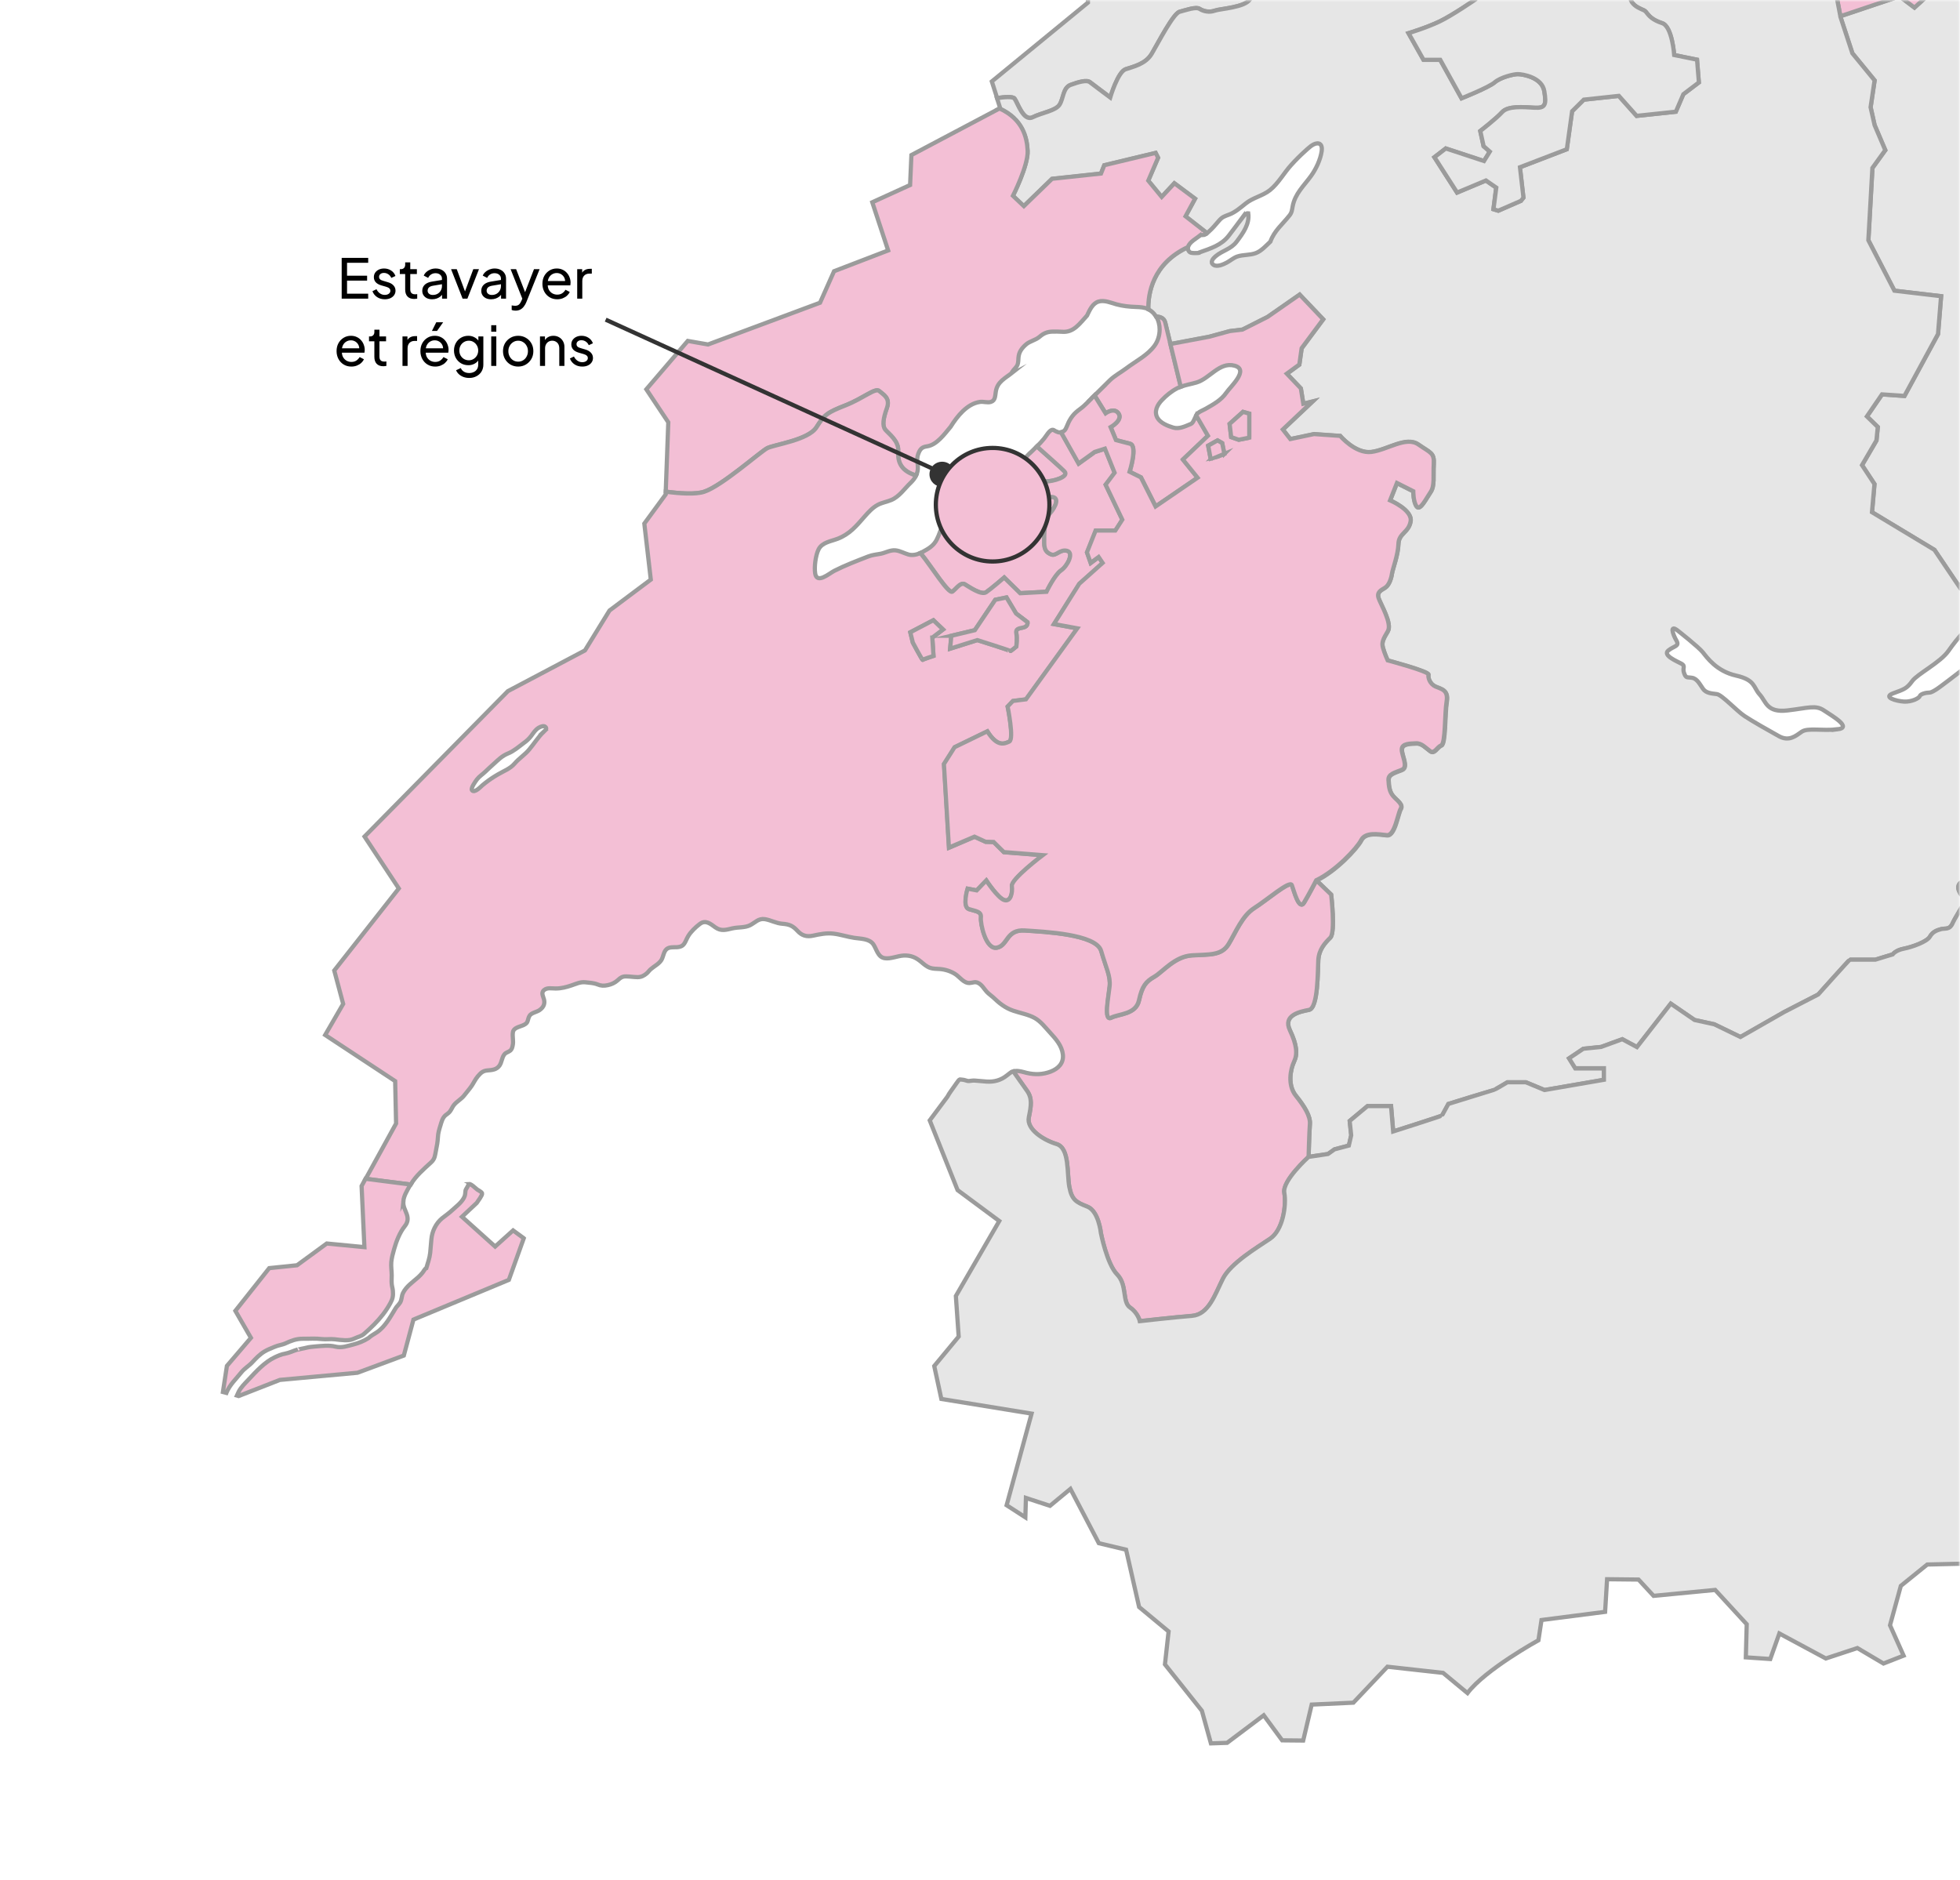 <svg width="466" height="447" viewBox="0 0 466 447" fill="none" xmlns="http://www.w3.org/2000/svg">
<g clip-path="url(#clip0_7160_1209)">
<mask id="mask0_7160_1209" style="mask-type:luminance" maskUnits="userSpaceOnUse" x="0" y="0" width="466" height="447">
<path d="M465.97 0H0V446.182H465.97V0Z" fill="white"/>
</mask>
<g mask="url(#mask0_7160_1209)">
<path d="M1117.02 720.531H-82.981V-468.153H1117.02V720.531ZM-81.79 719.342H1115.81V-466.965H-81.79V719.342Z" fill="#231F20"/>
<path d="M253.69 130.943C251.98 130.508 251.07 132.281 249.93 131.805C248.78 131.34 248.27 130.666 248.27 129.022C248.27 127.377 248.14 123.722 249.61 122.068C251.08 120.424 252.15 117.868 249.54 118.145C246.92 118.423 245.07 118.888 244.47 117.511C243.87 116.134 245.9 114.49 248.23 114.49C250.56 114.49 254.22 113.311 253.11 112.093C252.35 111.251 248.74 108.121 246.53 106.13C246.07 106.595 245.59 107.051 245.12 107.507C245.07 107.546 244.86 107.744 244.8 107.794H244.78C244.61 107.962 244.4 108.16 244.36 108.22C244.11 108.497 243.83 108.854 243.56 109.111C243.1 109.547 242.56 109.894 242.12 110.359C241.03 111.538 240.06 112.727 238.89 113.846C237.75 114.906 236.28 115.461 235.07 116.441C233.87 117.402 232.84 118.373 231.49 119.106C230.17 119.819 229 120.83 227.68 121.493C226.42 122.117 224.99 122.989 224.36 124.317C223.73 125.624 223.35 127.07 222.68 128.368C221.94 129.765 220.76 130.458 219.37 131.211C219.2 131.31 219.02 131.389 218.85 131.468C221.51 134.698 225.55 141.354 226.48 140.641C227.5 139.859 228.43 138.333 229.41 138.918C230.41 139.502 233.33 141.582 234.48 140.79C235.63 140.007 238.77 137.303 238.77 137.303L242.57 141.027L248.83 140.681C248.83 140.681 250.74 136.669 252.29 135.609C253.84 134.549 255.42 131.369 253.71 130.943H253.69Z" fill="#F3BFD5" stroke="#9B9B9B" stroke-miterlimit="10"/>
<path d="M380.911 -26.963L378.771 -21.674C378.771 -21.674 375.311 -21.832 374.241 -21.832C373.171 -21.832 372.391 -20.465 369.691 -18.959C367.001 -17.434 361.351 -17.959 358.281 -17.8C355.221 -17.642 354.271 -18.583 353.051 -19.049C351.831 -19.524 349.511 -20.416 347.551 -20.257C345.601 -20.099 342.051 -23.922 342.051 -23.922C342.051 -23.922 335.241 -17.167 332.801 -14.601C330.371 -12.035 328.151 -11.827 324.931 -10.936C321.701 -10.034 315.041 -12.035 313.771 -11.927C312.511 -11.818 311.451 -12.184 310.131 -13.075C308.811 -13.967 304.111 -13.967 301.831 -13.967C299.551 -13.967 300.621 -11.193 300.031 -8.786C299.451 -6.379 297.761 -6.379 296.651 -5.389C295.541 -4.388 298.451 -2.189 297.231 -0.208C296.021 1.783 290.101 2.041 288.831 2.516C287.561 2.982 286.141 2.675 285.241 2.09C284.341 1.516 281.971 2.397 280.491 2.774C279.001 3.14 275.361 10.213 273.881 12.719C272.401 15.235 269.491 15.809 267.641 16.444C265.791 17.067 263.991 23.15 263.991 23.15C263.991 23.15 259.971 20.158 259.181 19.534C258.391 18.9 256.431 19.485 254.581 20.158C252.731 20.842 252.891 23.407 251.941 24.873C250.991 26.339 247.771 26.755 245.551 27.855C243.321 28.954 241.951 24.348 241.221 23.407C240.791 22.872 238.751 23.051 237.071 23.308L235.811 19.366L258.661 0.624V-13.581L269.641 -16.127L269.871 -22.852L278.551 -23.249L280.561 -30.302L274.811 -35.334C274.811 -35.334 257.171 -31.46 243.641 -33.026L244.861 -40.098L256.471 -48.914L257.091 -55.383L266.411 -61.841L265.731 -74.54L274.631 -77.849L286.101 -72.232C286.101 -72.232 292.971 -76.63 293.171 -76.63C293.301 -76.591 305.811 -71.955 305.811 -71.955L302.441 -58.543L312.471 -54.937L314.531 -48.647L327.621 -54.937L337.881 -52.579L339.151 -48.914L341.671 -49.657L346.791 -46.874L348.661 -44.011L349.811 -39.544L355.781 -39.187L358.071 -36.829L370.571 -36.592C370.571 -36.592 375.511 -33.323 376.351 -32.045C377.191 -30.767 376.801 -29.024 378.331 -28.221C379.861 -27.409 380.901 -26.993 380.901 -26.993L380.911 -26.963Z" fill="#E6E6E6" stroke="#9B9B9B" stroke-miterlimit="10"/>
<path d="M552.841 50.153L552.741 42.099L560.771 39.108L559.511 33.194L554.111 33.977L542.121 27.062L538.421 16.909L532.021 -2.041L529.481 -10.827L519.921 -13.551L520.821 -8.737L517.171 -8.816C517.171 -8.687 517.171 -8.539 517.171 -8.4C517.131 -7.667 517.101 -6.914 516.911 -6.211C516.661 -5.389 516.411 -5.042 516.631 -4.19C516.781 -3.675 517.101 -2.536 516.791 -2.021C516.241 -1.1 515.631 -2.952 515.541 -3.318C515.311 -4.279 514.691 -5.151 514.421 -6.122C514.351 -6.34 514.311 -6.548 514.261 -6.776L513.681 -6.033L512.051 3.556L507.131 4.24L503.271 3.982L502.011 2.209L502.061 1.109L505.871 -1.04L504.541 -2.09L503.491 -3.348L497.941 -3.289L496.351 -1.516L491.381 -2.813L490.591 -4.339L490.281 -7.003L483.351 -5.012L482.031 -3.913L483.611 -1.139L473.521 0.168L470.871 -8.152L470.451 -10.302L461.201 -10.668L461.411 -3.913L455.171 1.793L451.631 -0.882L437.561 3.843V3.942L440.431 12.679L445.711 19.118L444.761 25.507L445.711 29.747L448.251 35.71L445.191 39.95L444.231 57.126L450.421 69.122L461.521 70.43L460.791 79.434L452.811 94.144L447.471 93.777L443.881 99.017L446.471 101.533L446.151 104.733L442.721 110.597L445.681 115.094L445.091 121.791L459.941 130.745L465.871 139.542L466.761 138.076L468.501 138.918L471.201 138.709L472.941 136.362L481.241 135.619L483.571 129.864V127.655L479.601 121.751L483.941 111.746V107.299L488.321 99.859L493.991 102.058L503.121 90.538L502.541 85.248L508.931 81.791L516.701 81.95V80.256L515.221 78.76L516.701 75.462L533.511 71.905L535.481 72.232C535.521 72.024 535.601 71.836 535.711 71.688C536.291 70.895 537.271 71.093 538.131 71.133C538.971 71.172 539.841 71.41 540.541 70.826C541.271 70.192 541.701 69.122 541.711 68.171C541.731 67.22 541.071 66.537 540.931 65.625C540.561 63.416 540.281 61.247 538.591 59.652C538.091 59.187 537.691 58.671 537.181 58.196C536.811 57.869 535.741 57.463 535.961 56.859C536.751 56.859 537.521 56.859 538.301 56.918C539.261 56.997 539.901 56.789 540.561 57.621C541.081 58.255 541.551 58.929 542.071 59.573C542.551 60.187 543.061 61.059 543.811 61.376C544.441 61.653 545.431 61.831 546.121 61.96C546.961 62.138 547.611 61.663 548.291 61.237C548.891 60.851 549.311 60.405 549.731 59.84C549.961 59.533 550.301 59.256 550.511 58.919C550.731 58.572 550.711 58.176 550.851 57.8C551.131 57.047 551.701 56.344 552.101 55.64C552.111 55.62 552.111 55.601 552.141 55.581L550.371 54.154V52.639L552.851 50.172L552.841 50.153ZM509.231 34.789C509.061 35.373 508.231 35.244 508.021 35.779C507.851 36.205 508.201 36.691 508.161 37.136C508.081 37.879 507.331 38.137 506.721 37.909C505.901 37.602 505.361 36.869 504.811 36.235C504.141 35.472 503.461 35.215 502.631 34.739C502.131 34.442 501.561 34.303 501.051 34.016C499.811 33.303 499.061 32.035 498.111 31.025C497.071 29.915 496.091 28.934 495.391 27.567C494.601 25.992 494.681 24.764 495.021 23.09C495.151 22.535 495.241 21.575 495.871 21.347C496.511 21.109 497.251 21.773 497.661 22.159C498.211 22.674 498.661 23.288 499.201 23.823C499.771 24.378 500.431 24.814 501.091 25.279C502.431 26.21 503.581 27.261 504.731 28.419C505.761 29.459 506.891 30.43 507.831 31.53C508.291 32.045 508.711 32.629 508.901 33.303C509.001 33.66 509.331 34.442 509.231 34.799V34.789ZM525.091 18.742C524.681 18.464 524.361 17.959 524.091 17.573C523.571 16.81 523.161 15.988 522.701 15.185C522.701 14.314 522.301 13.561 521.801 12.907C521.351 12.303 520.551 11.57 520.411 10.797C520.271 10.005 520.441 9.44 520.491 8.658C520.521 8.162 520.541 6.934 521.071 6.637C521.881 6.211 522.591 8.568 522.781 9.034C523.241 10.133 523.711 11.421 524.481 12.352C525.211 13.244 525.451 14.284 525.891 15.344C526.051 15.74 526.201 16.077 526.271 16.493C526.321 16.879 526.291 17.523 526.451 17.83C526.141 18.316 525.721 19.177 525.081 18.761L525.091 18.742Z" fill="#E6E6E6" stroke="#9B9B9B" stroke-miterlimit="10"/>
<path d="M559.399 -25.17C558.289 -21.892 557.329 -16.354 555.749 -15.889C554.159 -15.413 548.959 -15.374 549.799 -12.699C550.439 -10.649 552.749 -4.705 554.219 -1.327C554.219 -1.327 550.199 2.724 551.149 4.19C552.099 5.656 553.999 9.064 553.159 10.837C552.319 12.62 551.949 13.71 552.609 15.284C553.269 16.86 553.899 21.04 554.219 22.357C554.529 23.665 555.689 26.755 555.119 29.321C554.539 31.886 553.739 31.47 554.109 33.986L542.119 27.072L538.419 16.919L532.019 -2.031L529.479 -10.817L519.919 -13.541L520.819 -8.727L517.169 -8.806C517.179 -9.985 516.949 -10.877 516.289 -11.927C515.499 -13.175 514.959 -14.66 514.579 -16.067C514.179 -17.583 514.799 -19.376 513.879 -20.703C513.459 -21.327 510.479 -23.397 510.479 -21.584C510.499 -20.852 510.929 -20.089 511.099 -19.375C511.259 -18.652 511.239 -17.979 511.129 -17.256C510.929 -15.889 510.639 -14.155 511.509 -12.947C511.899 -12.422 512.429 -12.006 512.829 -11.461C513.379 -10.678 513.709 -9.767 513.909 -8.836C514.059 -8.152 514.139 -7.449 514.269 -6.756L513.689 -6.013L512.059 3.576L507.139 4.259L503.279 4.002L502.019 2.229L502.069 1.129L505.879 -1.02L504.549 -2.07L503.499 -3.328L497.949 -3.269L496.359 -1.496L491.389 -2.793L490.599 -4.319L490.289 -6.984L483.359 -4.992L482.039 -3.893L483.619 -1.119L473.529 0.188L470.879 -8.133L470.459 -10.282L461.209 -10.649L461.419 -3.893L455.179 1.813L451.639 -0.862L437.569 3.863L435.619 -6.459C435.619 -6.459 438.909 -11.956 440.339 -14.314C441.769 -16.671 443.029 -19.395 445.199 -20.178C447.359 -20.96 450.799 -25.2 450.909 -27.875C450.909 -27.875 467.509 -24.11 469.029 -27.716C470.559 -31.322 471.359 -33.531 472.519 -34.838C473.689 -36.146 476.219 -40.91 475.059 -42.426C473.899 -43.942 471.209 -47.973 468.769 -48.924C466.339 -49.865 464.649 -51.49 464.649 -52.738C464.649 -53.986 464.009 -55.462 464.909 -56.036C465.809 -56.611 466.439 -56.75 465.599 -58.493C464.759 -60.237 462.749 -65.675 462.749 -65.675L459.579 -65.516L457.659 -67.715L457.069 -72.272L451.439 -72.084L443.909 -80.662V-83.941L437.529 -86.299L436.099 -84.297V-82.217L429.239 -75.581L425.679 -79.156L426.469 -82.693L420.089 -86.299L414.539 -84.575L412.539 -87.834L417.159 -90.588L426.239 -91.974L429.969 -94.421L432.319 -99.81L446.529 -101.682L451.079 -97.67L454.219 -91.647L478.059 -92.361L482.189 -95.392L487.999 -96.729L491.379 -102.732L495.879 -102.564L508.109 -112.677L513.229 -111.746L514.939 -108.081L519.479 -111.162L528.969 -109.517L531.119 -104.664L535.979 -99.325L545.829 -98.869L551.139 -101.504L554.159 -98.74L555.359 -98.829L554.949 -93.45L545.509 -80.999L542.649 -80.662L543.179 -69.924L548.489 -57.047L543.569 -47.468C543.569 -47.468 543.329 -46.448 545.039 -46.487C546.749 -46.527 549.279 -45.893 549.249 -44.169C549.199 -42.446 551.259 -33.967 551.669 -33.026C552.069 -32.075 553.689 -24.824 554.679 -25.17C555.669 -25.517 560.549 -28.449 559.439 -25.151L559.399 -25.17Z" fill="#F3BFD5" stroke="#9B9B9B" stroke-miterlimit="10"/>
<path d="M561.879 151.775C560.999 149.418 562.299 146.357 563.359 145.604C564.419 144.841 562.099 141.265 562.099 141.265L561.459 141.513L558.169 140.413L546.279 136.283L528.099 145.079C528.099 145.079 524.399 142.295 524.249 142.147C524.089 141.988 519.859 144.197 519.859 144.197L512.039 140.948L502.259 143.405L493.589 139.74L490.309 135.084L481.219 135.609L472.919 136.352L471.179 138.7L468.479 138.908L466.739 138.066L465.849 139.532L459.919 130.735L445.069 121.781L445.659 115.084L442.699 110.587L446.129 104.723L446.449 101.523L443.859 99.007L447.449 93.767L452.789 94.134L460.769 79.424L461.499 70.42L450.399 69.112L444.209 57.116L445.169 39.94L448.229 35.7L445.689 29.737L444.739 25.497L445.689 19.108L440.409 12.669L437.549 3.933V3.833L435.579 -6.488C435.579 -6.488 432.689 -6.488 431.019 -6.607C429.359 -6.726 428.209 -3.348 428.209 -3.348L424.129 -3.576L423.419 -6.013L424.129 -8.014L421.589 -8.44L418.779 -4.745L413.909 -6.161L404.469 -14.958L394.359 -11.065L385.949 -10.124L386.269 -8.628L386.939 -5.844C386.939 -5.844 387.339 -1.684 387.609 -0.347C387.889 0.991 389.199 1.733 390.179 2.169C391.179 2.595 391.099 2.566 391.569 3.16C392.039 3.744 392.799 4.735 395.179 5.517C397.559 6.3 398.029 13.095 398.029 13.095L403.459 14.195L403.899 19.613L400.209 22.407L398.419 26.567L389.109 27.558L384.869 22.803L376.539 23.704L373.759 26.458L372.499 35.492L361.359 39.771L362.189 47.002L361.599 47.755L356.209 50.103L355.059 49.756L355.729 44.615L353.269 42.921L346.419 45.794L341.029 37.384L343.729 35.304L352.809 38.295L354.189 36.057L352.719 34.759L351.929 31.153C351.929 31.153 355.739 28.201 357.119 26.676C358.509 25.141 362.119 25.458 364.739 25.616C367.349 25.775 367.709 25.022 367.149 21.683C366.599 18.345 361.929 17.632 360.849 17.632C359.769 17.632 356.689 18.415 355.339 19.593C353.989 20.772 347.479 23.377 347.479 23.377L342.409 14.235H338.439L334.869 7.895C334.869 7.895 339.179 6.587 342.239 5.121C345.309 3.655 350.759 -0.109 350.759 -0.109L351.809 -3.834L361.299 -6.894L365.499 -12.996L375.509 -16.037L377.039 -17.424L378.739 -21.644C378.739 -21.644 375.279 -21.802 374.209 -21.802C373.139 -21.802 372.359 -20.436 369.659 -18.93C366.969 -17.404 361.319 -17.929 358.249 -17.771C355.189 -17.612 354.239 -18.553 353.019 -19.019C351.799 -19.494 349.479 -20.386 347.519 -20.227C345.569 -20.069 342.019 -23.893 342.019 -23.893C342.019 -23.893 335.209 -17.137 332.769 -14.571C330.339 -12.006 328.119 -11.798 324.899 -10.906C321.669 -10.005 315.009 -12.006 313.739 -11.897C312.479 -11.788 311.419 -12.154 310.099 -13.046C308.779 -13.937 304.079 -13.937 301.799 -13.937C299.519 -13.937 300.589 -11.164 299.999 -8.757C299.419 -6.35 297.729 -6.35 296.619 -5.359C295.509 -4.359 298.419 -2.159 297.199 -0.178C295.989 1.813 290.069 2.07 288.799 2.546C287.529 3.011 286.109 2.704 285.209 2.12C284.309 1.545 281.939 2.427 280.459 2.803C278.969 3.17 275.329 10.242 273.849 12.749C272.369 15.265 269.459 15.839 267.609 16.473C265.759 17.097 263.959 23.179 263.959 23.179C263.959 23.179 259.939 20.188 259.149 19.564C258.359 18.93 256.399 19.514 254.549 20.188C252.699 20.871 252.859 23.437 251.909 24.903C250.959 26.369 247.739 26.785 245.519 27.884C243.289 28.984 241.919 24.378 241.189 23.437C240.759 22.902 238.719 23.08 237.039 23.338L237.799 25.725L237.609 25.824C243.179 28.37 244.159 32.758 244.299 35.908C244.459 39.365 240.809 46.587 240.809 46.587L243.399 49.043L250.109 42.545L261.739 41.297L262.529 39.316L274.739 36.384L275.319 37.533L272.979 42.981L276.169 46.854L279.189 43.605L284.109 47.27L281.839 51.46L286.969 55.462C287.119 55.333 287.249 55.214 287.369 55.105C288.269 54.323 289.029 53.392 289.809 52.49C290.599 51.559 291.149 51.43 292.239 51.014C293.699 50.46 294.949 49.36 296.149 48.399C297.889 46.983 300.179 46.596 301.929 45.21C303.939 43.605 305.259 41.118 306.999 39.217C308.029 38.078 309.119 36.978 310.259 35.958C310.979 35.314 312.079 34.175 313.129 34.095C314.269 34.006 314.359 35.116 314.229 35.987C313.939 37.968 312.869 40.217 311.719 41.812C310.009 44.179 307.899 46.042 307.339 49.053C307.179 49.895 307.149 50.539 306.579 51.232C304.929 53.332 302.969 54.838 302.039 57.453C301.029 58.394 299.899 59.682 298.579 60.177C297.169 60.702 295.619 60.524 294.229 60.969C293.289 61.277 292.539 61.97 291.689 62.426C290.909 62.842 289.399 63.545 288.529 62.98C287.619 62.386 288.369 61.485 288.979 60.96C290.659 59.523 292.659 59.286 294.039 57.433C295.519 55.462 297.139 53.283 296.779 50.707C296.219 50.628 295.779 51.262 295.469 51.668C295.469 51.648 295.469 51.629 295.469 51.609C294.359 53.094 293.269 54.6 292.129 56.056C290.329 58.344 287.839 59.058 285.159 60.019C285.379 60.177 284.269 60.187 283.939 60.167C283.429 60.138 282.929 60.167 282.629 59.682C282.429 59.375 282.379 59.078 282.449 58.77C273.919 62.733 272.939 70.023 273.009 73.54C273.269 73.669 273.509 73.817 273.739 73.996C274.209 74.362 274.589 74.818 274.889 75.313C275.799 75.333 276.769 75.63 277.039 76.739C277.209 77.463 277.699 79.473 278.269 81.831L287.529 80.088L292.399 78.75L295.409 78.394L301.399 75.372L309.009 70.073L314.599 75.947L309.479 82.831L308.929 86.715L305.959 88.884L309.289 92.371L309.879 96.026L312.069 95.481L305.009 102.148L306.789 104.426L312.419 103.237L318.649 103.673C318.649 103.673 322.249 107.952 326.059 107.487C329.859 107.011 334.309 103.673 337.239 105.714C340.169 107.764 341.039 107.645 340.889 110.429C340.729 113.212 341.169 115.54 340.139 117.026C339.109 118.512 337.679 121.503 336.849 120.483C336.019 119.463 336.019 116.828 336.019 116.828L332.139 114.876L330.509 118.997C330.509 118.997 335.859 121.275 335.389 123.99C334.909 126.694 332.579 126.773 332.489 129.368C332.419 131.964 331.109 135.332 330.949 136.431C330.789 137.531 330.269 139.175 329.319 139.769C328.369 140.364 327.299 140.8 327.779 142.246C328.249 143.702 331.069 148.298 329.959 150.141C328.849 151.983 328.459 152.776 328.819 154.063C329.169 155.361 329.929 157.045 329.929 157.045C329.929 157.045 339.799 159.68 339.639 160.423C339.479 161.176 339.949 162.661 341.349 163.295C342.729 163.929 344.479 164.078 343.999 166.901C343.529 169.724 343.769 176.837 342.739 177.272C341.709 177.698 341.109 179.392 340.079 178.649C339.049 177.906 338.059 176.718 336.709 176.807C335.359 176.886 333.369 176.807 333.339 178.253C333.299 179.709 334.969 182.423 333.379 183.087C331.799 183.751 330.099 184.068 330.179 185.524C330.249 186.98 330.369 188.278 331.289 189.337C332.199 190.397 333.739 191.299 333.069 192.398C332.399 193.508 331.689 198.837 329.779 198.639C327.879 198.451 324.709 197.817 323.679 199.828C322.649 201.829 317.569 207.207 313.009 209.367L316.499 212.715C316.499 212.715 317.559 221.67 316.289 222.928C315.029 224.176 313.599 225.701 313.439 228.217C313.279 230.733 313.439 239.678 311.219 240.094C309.009 240.52 304.989 241.352 306.679 244.918C308.369 248.465 308.529 250.624 307.679 252.397C306.829 254.17 306.039 257.944 308.109 260.51C310.169 263.076 311.599 265.384 311.439 267.266C311.279 269.148 311.129 275.071 311.129 275.071L315.759 274.378L317.299 273.278L320.709 272.377L321.269 269.94L320.909 266.523L325.149 262.986H330.739L331.249 269.029C331.249 269.029 342.829 265.344 342.869 265.225C342.909 265.116 344.369 262.481 344.369 262.481C344.369 262.481 355.149 259.133 355.259 259.133C355.389 259.133 358.399 257.33 358.399 257.33H362.799L367.239 259.173L381.359 256.736V253.992H374.539L373.069 251.634L376.469 249.356L380.679 248.93L385.719 247.088L389.209 248.96L397.249 238.638L402.909 242.521L407.589 243.542L413.819 246.563L424.209 240.629L432.299 236.459C432.299 236.459 439.709 228.178 439.829 228.178H445.889L450.009 226.92C450.009 226.92 450.679 225.939 452.709 225.553C454.729 225.156 458.179 223.898 458.849 222.72C459.519 221.541 460.509 221.194 461.509 220.917C462.499 220.64 463.529 221.194 464.289 219.461C465.049 217.727 467.659 214.231 466.979 213.567C466.309 212.903 464.719 210.932 466.229 209.803C467.739 208.664 475.869 202.185 475.869 202.185C475.869 202.185 480.819 205.642 485.099 205.791C489.379 205.949 492.039 206.098 492.039 206.098L498.939 211.992C498.939 211.992 512.209 211.358 513.209 212.814C514.209 214.27 516.059 216.747 518.839 215.687C521.619 214.627 536.039 208.109 536.039 208.109C536.039 208.109 545.869 201.7 546.819 197.143C547.769 192.596 550.669 180.541 550.669 180.541L554.649 174.162L552.949 169.378L555.899 164.95L561.159 165.267L564.409 162.018C564.409 162.018 562.769 154.143 561.899 151.785L561.879 151.775ZM436.879 173.399C433.289 173.825 429.799 172.983 428.369 173.974C426.949 174.964 425.359 176.381 422.929 175.024C420.499 173.667 416.689 171.517 414.789 170.259C412.889 169.011 409.399 165.178 408.179 165.029C406.959 164.87 405.639 164.821 404.899 163.771C404.159 162.731 403.529 161.364 402.309 161.156C401.089 160.948 400.879 161.324 400.409 160.056C399.929 158.798 400.829 158.382 399.769 157.798C398.719 157.223 395.219 155.817 396.649 154.658C398.079 153.509 399.399 153.717 398.549 152.251C397.709 150.794 396.869 148.298 398.979 150.002C398.979 150.002 403.839 153.816 404.849 155.084C405.849 156.332 408.119 159.591 412.769 160.631C417.409 161.681 416.829 163.454 418.379 165.128C419.909 166.802 420.019 169.496 424.979 168.912C429.949 168.328 431.649 167.565 433.649 168.912C435.659 170.259 440.469 172.993 436.869 173.409L436.879 173.399ZM482.659 148.902C481.449 151.418 477.799 149.318 474.569 152.568C471.339 155.817 461.879 162.83 461.879 162.83C461.879 162.83 459.559 164.662 458.769 164.662C457.979 164.662 456.599 164.979 456.439 165.504C456.279 166.019 454.479 166.911 452.689 166.812C450.889 166.703 447.499 165.772 450.149 164.831C452.789 163.87 453.379 163.672 454.639 161.938C455.899 160.215 461.299 157.54 463.249 154.767C465.209 151.993 468.699 147.545 471.549 147.179C474.409 146.812 483.869 146.396 482.649 148.912L482.659 148.902Z" fill="#E6E6E6" stroke="#9B9B9B" stroke-miterlimit="10"/>
<path d="M286.99 55.413C286.77 55.611 286.52 55.789 286.27 55.858C286.21 55.878 285.51 55.908 285.51 55.858C284.69 56.522 282.72 57.562 282.46 58.731C273.93 62.693 272.95 69.984 273.02 73.5C272.09 73.064 271.05 73.015 270.01 72.975C268.44 72.926 266.94 72.767 265.42 72.351C264.11 71.985 262.54 71.281 261.16 71.707C259.72 72.163 259.04 73.788 258.45 75.026C256.68 76.938 255.28 79.147 252.43 78.879C251.72 78.82 251.01 78.84 250.3 78.84C249.03 78.859 248.11 79.246 247.18 80.058C246.16 80.939 244.84 81.068 243.87 81.96C242.9 82.832 242.26 83.703 242.15 85.001C242.1 85.555 242.13 86.239 241.9 86.774C241.62 87.408 240.98 87.864 240.62 88.468C240.62 88.567 240.66 88.587 240.75 88.547C238.95 89.974 237.14 90.736 236.76 93.094C236.59 94.064 236.68 95.233 235.58 95.56C234.76 95.808 233.82 95.431 232.98 95.56C229.91 96.006 227.6 98.948 226.01 101.474C224.58 103.168 222.73 105.813 220.35 106.13C219.18 106.288 218.72 106.803 218.29 108.002C217.85 109.25 218.29 110.25 218.22 111.489C218.2 112.033 218.03 112.558 217.79 113.044C213.59 111.786 213.43 109.141 213.54 107.15C213.67 104.802 211.24 103.089 210.47 102.157C209.7 101.207 209.97 99.463 210.84 97.016C211.72 94.58 209.97 93.817 209.04 92.965C208.11 92.093 205.31 94.669 201.01 96.363C196.7 98.066 196.04 98.512 194.11 101.573C192.18 104.634 184.07 105.684 182.4 106.546C180.73 107.417 171.62 115.53 167.39 116.907C165.36 117.581 161.61 117.323 158.28 116.887L158.89 100.404L153.67 92.559L163.52 81.058L168.34 81.9L194.97 71.975L198.3 64.486L211.16 59.543L207.39 48.092L216.38 43.991L216.69 36.869L237.64 25.785C243.21 28.33 244.19 32.718 244.33 35.868C244.49 39.326 240.84 46.547 240.84 46.547L243.43 49.004L250.14 42.505L261.77 41.257L262.56 39.276L274.77 36.344L275.35 37.493L273.01 42.941L276.2 46.814L279.22 43.565L284.14 47.23L281.87 51.42L287 55.422L286.99 55.413Z" fill="#F3BFD5" stroke="#9B9B9B" stroke-miterlimit="10"/>
<path d="M316.471 212.665L312.981 209.317C312.981 209.317 311.301 212.566 310.081 214.607C308.861 216.648 307.651 211.675 307.181 210.466C306.701 209.268 301.161 214.082 298.241 215.915C295.341 217.747 293.811 221.729 292.121 224.503C290.421 227.286 287.521 226.91 283.401 227.167C279.281 227.435 276.481 231.09 274.471 232.249C272.461 233.398 271.571 234.448 270.831 237.846C270.091 241.253 266.071 241.035 264.221 241.986C262.371 242.917 263.591 237.004 263.851 234.547C264.121 232.091 263.001 230.149 261.841 226.117C260.681 222.096 248.211 221.561 243.711 221.254C239.221 220.947 239.691 224.82 237.051 225.335C234.411 225.86 233.091 219.629 233.251 218.163C233.411 216.697 232.041 216.697 230.401 216.172C228.751 215.657 230.081 211.308 230.081 211.308L232.251 211.724L234.521 209.367C234.521 209.367 237.271 213.557 238.811 214.032C240.341 214.498 240.821 212.299 240.611 210.674C240.391 209.06 247.951 203.354 247.951 203.354L238.701 202.621L236.271 200.214L234.371 200.164L231.731 198.956L225.651 201.551L224.461 181.68L227.001 177.679L234.771 173.904C237.151 177.679 238.821 176.896 240.001 176.341C241.191 175.796 239.601 168.011 239.601 168.011L240.871 166.683L243.961 166.297L256.171 149.418L250.621 148.397L256.641 138.818L262.191 133.866L261.241 132.459L259.341 133.866L258.461 131.36L260.531 126.169H265.211L266.871 123.584L262.901 115.263L265.041 112.43L262.741 106.704L260.291 107.487L256.481 110.231L252.301 102.791C252.301 102.791 252.251 102.811 252.221 102.811C251.731 102.9 251.401 102.683 251.061 102.554C250.721 102.435 250.511 102.068 250.031 102.237C249.401 102.455 248.701 103.713 248.241 104.277C247.711 104.921 247.131 105.555 246.531 106.15C248.741 108.141 252.341 111.281 253.111 112.113C254.221 113.331 250.561 114.51 248.231 114.51C245.901 114.51 243.871 116.154 244.471 117.531C245.071 118.898 246.921 118.433 249.541 118.165C252.161 117.888 251.081 120.443 249.611 122.088C248.141 123.742 248.271 127.387 248.271 129.042C248.271 130.696 248.781 131.36 249.931 131.825C251.081 132.301 251.991 130.527 253.691 130.963C255.401 131.399 253.821 134.569 252.271 135.629C250.721 136.689 248.811 140.701 248.811 140.701L242.551 141.047L238.751 137.323C238.751 137.323 235.611 140.037 234.461 140.81C233.311 141.592 230.381 139.522 229.391 138.937C228.401 138.343 227.481 139.868 226.461 140.661C225.521 141.374 221.491 134.718 218.831 131.488C217.931 131.885 216.881 132.112 215.941 131.825C214.931 131.528 214.011 130.983 212.951 130.854C211.711 130.706 210.551 131.429 209.391 131.657C208.351 131.865 207.481 131.904 206.461 132.291C203.731 133.351 200.981 134.391 198.381 135.708C197.161 136.322 194.221 138.957 193.811 136.342C193.561 134.777 193.911 132.033 194.621 130.617C195.471 128.943 197.531 128.715 199.141 128.101C201.991 127.001 203.571 125.099 205.551 122.831C206.481 121.771 207.461 120.691 208.721 120.017C209.741 119.483 210.861 119.324 211.911 118.878C213.801 118.096 215.061 116.174 216.501 114.797C217.021 114.302 217.501 113.717 217.811 113.064C213.611 111.806 213.451 109.161 213.561 107.17C213.691 104.822 211.261 103.108 210.491 102.177C209.721 101.226 209.991 99.483 210.861 97.036C211.741 94.6 209.991 93.837 209.061 92.985C208.131 92.113 205.331 94.689 201.031 96.382C196.721 98.086 196.061 98.532 194.131 101.593C192.201 104.654 184.091 105.704 182.421 106.566C180.751 107.437 171.641 115.55 167.411 116.927C165.381 117.6 161.631 117.343 158.301 116.907L158.281 117.541L153.191 124.485L154.731 137.808L144.911 145.158L139.071 154.648L120.751 164.326L86.671 198.897L94.82 211.239L79.471 230.753L81.591 238.688L77.311 246.077L93.951 257.043L94.171 267.127L86.941 280.272L97.641 281.639C98.9 279.539 100.721 277.994 102.511 276.349C103.441 275.497 103.421 274.655 103.661 273.506C103.891 272.407 104.061 271.466 104.121 270.336C104.161 269.376 104.431 268.514 104.711 267.612C104.961 266.77 105.211 265.77 105.911 265.176C106.261 264.888 106.641 264.68 106.941 264.304C107.321 263.828 107.521 263.254 107.891 262.769C108.621 261.827 109.721 261.332 110.421 260.381C110.981 259.648 111.611 258.955 112.131 258.192C112.631 257.449 113.011 256.597 113.611 255.894C114.281 255.111 114.811 254.586 115.861 254.507C117.001 254.408 118.021 254.359 118.741 253.378C119.321 252.546 119.291 251.526 119.891 250.723C120.241 250.228 120.801 250.188 121.261 249.832C121.721 249.485 121.801 249.019 121.901 248.524C122.131 247.474 121.771 246.454 121.951 245.404C122.111 244.364 123.451 244.166 124.291 243.799C124.751 243.601 125.181 243.393 125.391 242.917C125.581 242.442 125.621 241.937 125.911 241.491C126.371 240.778 127.581 240.659 128.301 240.144C129.091 239.589 129.541 238.866 129.391 237.885C129.241 236.974 128.511 236.092 129.361 235.389C130.121 234.755 131.211 235.033 132.151 235.023C133.431 235.023 134.661 234.706 135.871 234.29C137.001 233.923 137.931 233.418 139.191 233.547C140.091 233.646 141.211 233.705 142.061 234.052C142.921 234.409 143.591 234.428 144.541 234.22C145.381 234.042 146.191 233.666 146.831 233.091C147.521 232.467 147.941 232.12 148.911 232.15C149.821 232.17 150.671 232.308 151.571 232.328C152.451 232.328 153.111 231.992 153.771 231.427C154.101 231.14 154.351 230.753 154.691 230.456C155.501 229.753 156.671 229.178 157.241 228.267C157.731 227.475 157.761 226.276 158.491 225.652C159.131 225.127 160.091 225.236 160.871 225.206C162.851 225.117 162.781 223.978 163.641 222.541C164.241 221.531 165.411 220.412 166.361 219.699C167.761 218.609 168.921 219.659 170.111 220.511C171.481 221.462 172.641 221.075 174.161 220.719C175.521 220.412 177.081 220.61 178.341 219.976C179.581 219.342 180.331 218.292 181.881 218.54C183.331 218.787 184.551 219.54 186.071 219.639C187.721 219.768 188.511 220.134 189.621 221.333C190.641 222.452 191.781 222.779 193.261 222.472C194.921 222.116 196.481 221.779 198.201 221.987C199.871 222.185 201.461 222.74 203.121 222.987C204.621 223.215 206.691 223.146 207.651 224.533C208.411 225.642 208.711 227.544 210.301 227.811C211.731 228.059 213.401 227.257 214.861 227.187C216.541 227.118 217.701 227.603 218.981 228.673C219.631 229.218 220.271 229.802 221.091 230.1C221.811 230.357 222.591 230.337 223.361 230.387C224.661 230.476 225.961 230.872 227.081 231.575C228.161 232.249 229.141 233.804 230.551 233.715C231.241 233.675 231.781 233.349 232.471 233.656C233.451 234.092 233.911 235.052 234.591 235.795C235.051 236.3 235.611 236.657 236.101 237.103C237.561 238.5 238.971 239.659 240.931 240.312C242.611 240.887 244.421 241.174 245.981 242.026C247.451 242.838 248.551 244.324 249.681 245.543C251.031 247.009 252.461 248.633 252.701 250.684C252.941 252.754 251.641 254.071 249.801 254.785C247.911 255.498 246.061 255.547 244.111 255.092C243.241 254.874 242.291 254.547 241.381 254.646C241.211 254.656 241.071 254.695 240.921 254.745C242.331 256.736 243.671 258.638 244.181 259.361C245.451 261.144 245.191 262.877 244.611 265.701C244.031 268.524 248.101 271.099 251.221 272.04C254.341 272.981 253.651 279.103 254.241 282.194C254.821 285.284 255.831 285.859 258.521 286.909C261.221 287.949 261.751 293.199 261.751 293.199C261.751 293.199 263.181 300.579 265.611 303.045C268.041 305.502 266.771 309.593 268.671 310.89C270.581 312.198 271.001 314.139 271.001 314.139C271.001 314.139 279.401 313.198 283.421 312.881C287.431 312.564 288.921 307.691 290.771 304.036C292.621 300.371 298.851 296.656 301.971 294.556C305.091 292.466 305.881 286.503 305.361 283.62C304.831 280.747 311.121 275.091 311.121 275.091C311.121 275.091 311.281 269.168 311.431 267.286C311.591 265.403 310.161 263.095 308.101 260.53C306.041 257.964 306.831 254.19 307.671 252.417C308.521 250.644 308.361 248.485 306.671 244.938C304.981 241.372 309.001 240.54 311.211 240.114C313.431 239.688 313.281 230.743 313.431 228.237C313.591 225.721 315.021 224.206 316.281 222.948C317.551 221.69 316.491 212.735 316.491 212.735L316.471 212.665ZM226.181 151.161L231.771 149.824L236.641 142.593L239.301 142.048L241.571 145.852L244.301 147.932C244.301 147.932 244.461 148.952 243.271 149.19C242.081 149.428 241.441 149.546 241.651 150.606C241.851 151.666 241.651 153.707 241.651 153.707C241.651 153.707 240.221 154.895 240.221 154.777C240.221 154.648 232.371 152.181 232.371 152.181L225.911 154.222L226.191 151.161H226.181ZM129.201 174.043C127.961 175.252 126.951 176.856 125.831 178.194C124.771 179.481 123.451 180.264 122.351 181.542C121.291 182.79 119.721 183.325 118.351 184.147C117.331 184.741 116.401 185.355 115.471 186.079C115.221 186.277 114.981 186.465 114.731 186.673C114.331 187.01 112.811 188.674 112.211 187.881C111.861 187.396 113.131 185.653 113.441 185.256C113.961 184.583 114.761 184.088 115.381 183.483C116.011 182.859 116.681 182.275 117.341 181.671C118.491 180.63 119.341 179.729 120.801 179.135C122.151 178.59 123.311 177.57 124.461 176.708C125.151 176.222 125.781 175.668 126.291 174.984C126.841 174.261 127.281 173.488 128.101 173.013C128.501 172.785 129.261 172.448 129.661 172.815C130.211 173.31 129.531 173.716 129.191 174.043H129.201ZM221.661 151.597L221.941 155.945C221.941 155.945 219.441 156.768 219.371 156.886C219.291 157.005 217.031 152.776 217.031 152.776L216.431 150.339L221.911 147.466L224.211 149.665L221.671 151.597H221.661Z" fill="#F3BFD5" stroke="#9B9B9B" stroke-miterlimit="10"/>
<path d="M570.131 211.932L565.071 222.898L554.411 225.256L553.921 237.35L552.041 238.5L540.511 241.372L534.101 249.663L540.311 256.548L530.661 262.967L528.901 269.653L521.691 272.11L514.881 280.936L502.741 283.204C502.741 283.204 494.981 290.831 493.161 294.437L497.271 297.914L500.381 302.867L504.821 303.937L511.031 316.17L509.681 324.867L506.171 330.613L501.041 331.544L499.161 336.952L484.861 339.498L480.941 350.989L482.901 354.862L479.871 360.409L480.271 364.966L472.371 371.642L458.211 371.979L451.931 377.06L449.361 386.421L452.591 393.643L447.811 395.515L441.601 391.84L434.101 394.316L423.051 388.373L420.891 394.445L415.081 394.049L415.291 386.174L407.791 378.021L393.151 379.428L389.571 375.555L382.091 375.476L381.621 383.232L366.501 385.173L365.771 389.987C365.771 389.987 353.151 396.931 348.901 402.548L343.101 397.744L329.871 396.277L321.771 404.826L311.861 405.282L309.841 413.83L304.841 413.781L300.461 407.828L291.751 414.375L287.901 414.504L285.751 406.748L276.971 395.723L277.841 387.897L270.831 382.083L267.731 368.452L261.251 366.907L254.501 354L249.641 358.022L243.921 356.15L243.781 360.756L239.331 357.883L245.261 336.1L223.811 332.614L222.121 324.788L227.931 317.775L227.261 308.146L237.581 290.306L227.671 282.956L221.051 266.384L225.241 260.768C225.761 259.767 226.501 258.895 227.121 257.964C227.291 257.717 227.451 257.469 227.641 257.241C227.751 257.083 227.911 256.835 228.071 256.726C228.221 256.617 228.161 256.657 228.321 256.657C228.481 256.676 228.651 256.706 228.821 256.706C229.341 256.706 229.881 257.063 230.391 257.023C230.881 256.984 231.341 256.865 231.851 256.924C232.751 257.013 233.641 257.093 234.541 257.152C236.401 257.271 237.991 256.835 239.441 255.656C239.911 255.28 240.351 254.884 240.911 254.715C242.321 256.706 243.661 258.608 244.171 259.331C245.441 261.114 245.181 262.848 244.601 265.671C244.021 268.494 248.091 271.069 251.211 272.011C254.331 272.952 253.641 279.073 254.231 282.164C254.811 285.254 255.821 285.829 258.511 286.879C261.211 287.919 261.741 293.169 261.741 293.169C261.741 293.169 263.171 300.549 265.601 303.015C268.031 305.472 266.761 309.563 268.661 310.861C270.571 312.168 270.991 314.11 270.991 314.11C270.991 314.11 279.391 313.169 283.411 312.852C287.421 312.535 288.911 307.661 290.761 304.006C292.611 300.341 298.841 296.626 301.961 294.526C305.081 292.436 305.871 286.473 305.351 283.59C304.821 280.718 311.111 275.061 311.111 275.061L315.741 274.368L317.281 273.269L320.691 272.367L321.251 269.93L320.891 266.513L325.131 262.977H330.721L331.231 269.019C331.231 269.019 342.811 265.334 342.851 265.215C342.891 265.106 344.351 262.471 344.351 262.471C344.351 262.471 355.131 259.123 355.241 259.123C355.371 259.123 358.381 257.32 358.381 257.32H362.781L367.221 259.163L381.341 256.726V253.982H374.521L373.051 251.625L376.451 249.346L380.661 248.92L385.701 247.078L389.191 248.95L397.231 238.628L402.891 242.511L407.571 243.532L413.801 246.553L424.191 240.619L432.281 236.449C432.281 236.449 439.691 228.168 439.811 228.168H445.871L449.991 226.91C449.991 226.91 450.661 225.929 452.691 225.543C454.711 225.147 458.161 223.889 458.831 222.71C459.501 221.531 460.491 221.184 461.491 220.907C462.481 220.63 463.511 221.184 464.271 219.451C465.031 217.717 467.641 214.221 466.961 213.557C466.291 212.893 464.701 210.922 466.211 209.793C467.721 208.654 475.851 202.175 475.851 202.175C475.851 202.175 480.801 205.632 485.081 205.781C489.361 205.939 492.021 206.088 492.021 206.088L498.921 211.982C498.921 211.982 512.191 211.348 513.191 212.804C514.191 214.26 516.041 216.737 518.821 215.677C521.601 214.617 536.021 208.099 536.021 208.099C536.021 208.099 545.851 201.69 546.801 197.133C547.751 192.587 550.651 180.531 550.651 180.531L554.631 174.152L555.041 175.311L559.961 179.214C559.961 179.214 558.061 187.069 557.341 190.388C556.631 193.716 556.681 195.598 557.871 198.738C559.061 201.878 560.651 206.673 560.651 206.673L570.141 211.932H570.131Z" fill="#E6E6E6" stroke="#9B9B9B" stroke-miterlimit="10"/>
<path d="M95.9 285.581C95.79 286.849 96.33 287.592 96.71 288.682C97.09 289.781 96.94 290.643 96.27 291.495C95.04 293.011 94.22 295.15 93.7 297.003C93.42 298.003 93.12 299.063 93.03 300.093C92.94 301.133 93.13 302.173 93.13 303.204C93.13 303.867 93.07 304.571 93.13 305.244C93.17 305.799 93.37 306.344 93.41 306.898C93.51 308.087 93.38 308.8 92.81 309.83C92.29 310.772 91.71 311.683 91.05 312.525C89.73 314.229 88.16 315.754 86.53 317.161C85.84 317.755 85.19 317.795 84.4 318.181C83.61 318.567 82.91 318.676 82.01 318.656C81.14 318.627 80.39 318.518 79.53 318.419C78.54 318.31 77.52 318.498 76.54 318.379C75.01 318.181 73.52 318.32 71.99 318.3C70.46 318.29 69.21 318.775 67.84 319.409C67.05 319.766 66.17 319.845 65.34 320.202C64.55 320.539 63.63 320.875 62.88 321.331C61.75 322.015 60.86 322.946 59.97 323.906C59.16 324.778 58.14 325.333 57.39 326.274C56.1 327.889 54.66 329.176 53.86 331.088C53.85 331.128 53.83 331.148 53.82 331.177L53 330.959L53.95 324.758L59.66 318.082L55.96 311.663L64.01 301.51L70.62 300.826L77.69 295.655L86.64 296.517L85.97 281.986L86.91 280.262L97.61 281.629C97.54 281.738 97.48 281.857 97.41 281.976C96.8 283.036 96 284.353 95.89 285.601L95.9 285.581Z" fill="#F3BFD5" stroke="#9B9B9B" stroke-miterlimit="10"/>
<path d="M124.53 294.407L120.98 304.303L98.3 313.743L96.01 322.292L84.99 326.383L66.54 328.087L56.74 331.92L56.32 331.801C56.45 331.494 56.59 331.187 56.75 330.89C57.33 329.781 58.17 328.998 59.01 328.097C60.84 326.145 62.89 323.847 65.39 322.678C66.17 322.322 66.9 321.995 67.73 321.856C68.79 321.668 69.77 321.153 70.81 320.846C70.71 320.885 70.64 320.925 70.86 320.885C71.12 320.836 71.35 320.747 71.61 320.697C72.05 320.628 72.46 320.519 72.9 320.42C73.51 320.261 74.23 320.202 74.85 320.142C76.44 320.023 78.23 319.776 79.8 320.182C81.22 320.529 82.62 320.023 84.03 319.657C85.32 319.32 86.51 318.845 87.62 318.131C88.11 317.636 88.99 317.181 89.61 316.764C91.63 315.397 92.84 313.04 94.08 311.019C94.08 310.999 94.25 310.762 94.39 310.613C94.65 310.316 94.94 310.009 95.14 309.682C95.56 308.949 95.46 308.166 95.81 307.433C96.6 305.829 98.14 304.828 99.42 303.689C99.76 303.382 100.12 303.005 100.42 302.639C100.68 302.352 101.03 301.599 101.36 301.5C101.72 300.252 102.14 299.162 102.28 297.874C102.39 296.795 102.46 295.764 102.56 294.685C102.72 292.783 103.61 290.891 105.1 289.663C105.92 289.019 106.76 288.434 107.52 287.731C108.52 286.8 109.7 285.958 110.33 284.729C110.66 284.125 110.59 283.67 110.68 283.036C110.72 282.768 111.55 281.649 111.38 281.48C112.02 281.411 112.98 282.461 113.48 282.837C113.79 283.065 114.5 283.343 114.62 283.729C114.74 284.135 113.61 285.601 113.35 286.007L109.84 289.296L117.72 296.379L121.99 292.545L124.5 294.378L124.53 294.407Z" fill="#F3BFD5" stroke="#9B9B9B" stroke-miterlimit="10"/>
<path d="M472.501 -34.878C471.341 -33.57 470.551 -31.361 469.011 -27.756C467.481 -24.15 450.891 -27.914 450.891 -27.914C450.781 -25.25 447.341 -21.01 445.181 -20.218C443.001 -19.435 441.741 -16.711 440.321 -14.353C438.891 -11.996 435.601 -6.498 435.601 -6.498C435.601 -6.498 432.711 -6.498 431.041 -6.617C429.381 -6.736 428.231 -3.358 428.231 -3.358L424.151 -3.586L423.441 -6.023L424.151 -8.024L421.611 -8.45L418.801 -4.755L413.931 -6.171L404.491 -14.967L394.381 -11.075L385.971 -10.133L386.291 -8.638L386.961 -5.854C386.961 -5.854 387.361 -1.694 387.631 -0.357C387.911 0.981 389.221 1.724 390.201 2.159C391.201 2.585 391.121 2.556 391.591 3.15C392.061 3.734 392.821 4.725 395.201 5.508C397.581 6.29 398.051 13.085 398.051 13.085L403.481 14.185L403.921 19.603L400.231 22.397L398.441 26.557L389.131 27.548L384.891 22.793L376.561 23.694L373.781 26.448L372.521 35.482L361.381 39.761L362.211 46.993L361.621 47.745L356.231 50.093L355.081 49.746L355.751 44.605L353.291 42.911L346.441 45.784L341.051 37.374L343.751 35.294L352.831 38.285L354.211 36.047L352.741 34.749L351.951 31.143C351.951 31.143 355.761 28.192 357.141 26.666C358.531 25.131 362.141 25.448 364.761 25.606C367.371 25.765 367.731 25.012 367.171 21.674C366.621 18.335 361.951 17.622 360.871 17.622C359.791 17.622 356.711 18.405 355.361 19.584C354.011 20.762 347.501 23.367 347.501 23.367L342.431 14.225H338.461L334.891 7.885C334.891 7.885 339.201 6.577 342.261 5.111C345.331 3.645 350.781 -0.119 350.781 -0.119L351.831 -3.843L361.321 -6.904L365.521 -13.006L375.531 -16.047L377.061 -17.434L378.761 -21.654L380.901 -26.944C380.901 -26.944 379.861 -27.369 378.331 -28.172C376.801 -28.974 377.191 -30.718 376.351 -31.995C375.501 -33.273 370.571 -36.542 370.571 -36.542L358.071 -36.78L355.781 -39.137L356.711 -45.536L363.651 -45.348L365.321 -42.753L372.141 -45.309L373.371 -50.767L378.841 -51.43L379.831 -50.172L383.161 -50.767L385.381 -55.67L391.141 -57.364L392.611 -65.259L390.581 -66.358L391.611 -72.678C391.611 -72.678 394.241 -71.4 396.301 -70.984C398.361 -70.558 399.741 -75.59 399.741 -75.59H400.901L402.331 -71.668L408.781 -69.825C408.781 -69.825 408.991 -68.884 409.461 -66.953C409.941 -65.011 407.671 -64.645 406.611 -63.654C405.561 -62.654 403.451 -49.509 403.451 -49.509L394.461 -48.885C394.461 -48.885 394.091 -41.713 394.881 -41.129C395.671 -40.554 397.471 -35.581 397.471 -35.581C397.471 -35.581 410.471 -37.364 412.591 -37.78C414.711 -38.206 415.021 -34.749 416.501 -33.798C417.981 -32.857 419.251 -30.034 419.251 -30.034L427.391 -28.41C427.391 -28.41 427.611 -29.093 427.441 -30.718C427.281 -32.342 428.821 -33.234 430.461 -34.64C432.101 -36.057 436.381 -38.88 439.131 -39.514C441.871 -40.148 446.001 -44.962 446.001 -44.962L460.431 -52.451L460.641 -55.442L457.531 -59.157L459.591 -65.546L462.761 -65.704C462.761 -65.704 464.771 -60.266 465.611 -58.523C466.461 -56.779 465.821 -56.651 464.921 -56.066C464.021 -55.492 464.661 -54.026 464.661 -52.768C464.661 -51.51 466.351 -49.895 468.781 -48.954C471.211 -48.003 473.911 -43.981 475.071 -42.456C476.241 -40.94 473.701 -36.166 472.531 -34.868L472.501 -34.878Z" fill="#E6E6E6" stroke="#9B9B9B" stroke-miterlimit="10"/>
<path d="M281.27 109.26L284.76 113.579L274.77 120.414L271.28 113.5L268.59 112.162C268.59 112.162 270.57 105.961 268.67 105.496C266.77 105.02 265.35 104.624 265.35 104.624L264.08 101.563C264.08 101.563 267.01 99.919 265.97 98.334C264.95 96.769 262.88 98.264 262.88 98.264L260.25 94.015C260.44 93.827 260.62 93.648 260.7 93.569C260.7 93.569 260.68 93.579 260.66 93.589C261.73 92.529 262.79 91.479 263.87 90.419C265.04 89.29 266.51 88.527 267.81 87.547C270.1 85.813 272.82 84.515 274.54 82.138C275.3 81.078 275.71 79.711 275.71 78.354C275.71 77.254 275.45 76.175 274.89 75.254C275.8 75.273 276.77 75.571 277.04 76.68C277.21 77.403 277.7 79.414 278.27 81.772C279.18 85.496 280.29 90.092 280.74 91.935C280.44 92.044 280.14 92.182 279.85 92.331C278.53 93.024 277.28 94.035 276.27 95.105C275.17 96.234 274.32 97.819 275.18 99.344C275.9 100.592 277.62 101.266 278.94 101.662C280.37 102.088 281.84 101.325 283.15 100.79C283.69 100.573 284.02 99.473 284.42 98.74L287.22 103.584L281.27 109.24V109.26Z" fill="#F3BFD5" stroke="#9B9B9B" stroke-miterlimit="10"/>
<path d="M221.66 151.597L221.94 155.945C221.94 155.945 219.44 156.768 219.37 156.886C219.29 157.005 217.03 152.776 217.03 152.776L216.43 150.339L221.91 147.466L224.21 149.665L221.67 151.597H221.66Z" fill="#F3BFD5" stroke="#9B9B9B" stroke-miterlimit="10"/>
<path d="M243.26 149.2C242.07 149.437 241.43 149.556 241.64 150.616C241.84 151.676 241.64 153.717 241.64 153.717C241.64 153.717 240.21 154.905 240.21 154.786C240.21 154.658 232.36 152.191 232.36 152.191L225.9 154.232L226.18 151.171L231.77 149.834L236.64 142.602L239.3 142.058L241.57 145.861L244.3 147.942C244.3 147.942 244.46 148.962 243.27 149.2H243.26Z" fill="#F3BFD5" stroke="#9B9B9B" stroke-miterlimit="10"/>
<path d="M341.34 163.256C339.95 162.622 339.48 161.136 339.63 160.383C339.79 159.63 329.92 157.005 329.92 157.005C329.92 157.005 329.16 155.312 328.81 154.024C328.45 152.736 328.85 151.944 329.95 150.101C331.06 148.259 328.25 143.662 327.77 142.206C327.29 140.76 328.36 140.324 329.31 139.73C330.26 139.145 330.79 137.501 330.94 136.392C331.1 135.292 332.41 131.924 332.48 129.329C332.56 126.734 334.9 126.654 335.38 123.95C335.85 121.236 330.5 118.958 330.5 118.958L332.13 114.837L336.01 116.788C336.01 116.788 336.01 119.423 336.84 120.443C337.67 121.464 339.1 118.482 340.13 116.986C341.15 115.5 340.72 113.173 340.88 110.389C341.04 107.606 340.17 107.725 337.23 105.674C334.3 103.633 329.85 106.972 326.05 107.447C322.24 107.913 318.64 103.633 318.64 103.633L312.41 103.198L306.78 104.386L305 102.108L312.06 95.441L309.87 95.986L309.28 92.331L305.95 88.844L308.92 86.675L309.47 82.792L314.59 75.907L309 70.033L301.39 75.333L295.4 78.354L292.39 78.711L287.52 80.048L278.26 81.791C279.17 85.516 280.28 90.112 280.73 91.955C281.94 91.499 283.24 91.311 284.49 90.934C287.59 90.023 289.93 85.972 293.51 86.942C297.09 87.893 292.55 91.915 291.54 93.401C290.34 95.144 288.47 96.155 286.68 97.175C286.06 97.531 285.26 97.809 284.73 98.284C284.6 98.403 284.5 98.562 284.39 98.76L287.19 103.604L281.24 109.26L284.73 113.579L274.74 120.414L271.25 113.5L268.56 112.162C268.56 112.162 270.54 105.961 268.64 105.496C266.74 105.02 265.32 104.624 265.32 104.624L264.05 101.563C264.05 101.563 266.98 99.919 265.94 98.334C264.92 96.769 262.85 98.265 262.85 98.265L260.22 94.015C260 94.233 259.76 94.461 259.7 94.51C259.63 94.6 259.56 94.689 259.39 94.867C259 95.283 258.4 95.838 257.92 96.303C257.39 96.828 256.84 97.195 256.24 97.67C254.91 98.71 254.2 99.948 253.61 101.444C253.33 102.128 253.08 102.593 252.26 102.762L256.44 110.201L260.25 107.457L262.7 106.675L265 112.4L262.86 115.233L266.83 123.554L265.17 126.139H260.49L258.42 131.33L259.3 133.836L261.2 132.429L262.15 133.836L256.6 138.789L250.58 148.368L256.13 149.388L243.92 166.267L240.83 166.654L239.56 167.981C239.56 167.981 241.15 175.767 239.96 176.312C238.78 176.856 237.11 177.649 234.73 173.875L226.96 177.649L224.42 181.651L225.61 201.522L231.69 198.926L234.33 200.135L236.23 200.184L238.66 202.591L247.91 203.324C247.91 203.324 240.35 209.03 240.57 210.645C240.78 212.269 240.3 214.468 238.77 214.003C237.24 213.527 234.48 209.337 234.48 209.337L232.21 211.695L230.04 211.279C230.04 211.279 228.72 215.627 230.36 216.142C232 216.667 233.37 216.667 233.21 218.133C233.05 219.599 234.37 225.83 237.01 225.305C239.65 224.79 239.18 220.907 243.67 221.224C248.17 221.531 260.64 222.066 261.8 226.088C262.96 230.119 264.07 232.061 263.81 234.517C263.56 236.974 262.34 242.898 264.18 241.957C266.03 241.006 270.05 241.224 270.79 237.816C271.53 234.418 272.43 233.368 274.43 232.219C276.44 231.06 279.24 227.405 283.36 227.138C287.48 226.88 290.39 227.247 292.08 224.473C293.77 221.699 295.3 217.717 298.2 215.885C301.12 214.052 306.66 209.238 307.14 210.437C307.61 211.635 308.82 216.618 310.04 214.577C311.26 212.537 312.94 209.288 312.94 209.288C317.5 207.128 322.58 201.749 323.61 199.748C324.64 197.738 327.81 198.372 329.71 198.56C331.62 198.758 332.33 193.429 333 192.319C333.67 191.22 332.13 190.318 331.22 189.258C330.31 188.198 330.19 186.911 330.11 185.445C330.03 183.989 331.73 183.681 333.31 183.008C334.9 182.344 333.24 179.63 333.27 178.174C333.31 176.728 335.29 176.807 336.64 176.728C337.99 176.638 338.98 177.827 340.01 178.57C341.04 179.323 341.63 177.629 342.67 177.193C343.7 176.757 343.46 169.645 343.93 166.822C344.41 163.999 342.67 163.84 341.28 163.216L341.34 163.256ZM287.86 109.21L287.25 105.961L289.48 104.713L290.58 105.347L291.1 107.913C291.1 107.913 287.94 109.22 287.85 109.22L287.86 109.21ZM297.02 104.059L294.51 104.555L292.71 103.921L292.34 100.781L295.53 97.928L297.01 98.344V104.059H297.02Z" fill="#F3BFD5" stroke="#9B9B9B" stroke-miterlimit="10"/>
<path d="M291.11 107.903C291.11 107.903 287.95 109.21 287.86 109.21L287.25 105.961L289.48 104.713L290.58 105.347L291.1 107.913L291.11 107.903Z" fill="#F3BFD5" stroke="#9B9B9B" stroke-miterlimit="10"/>
<path d="M297.02 98.344V104.059L294.52 104.555L292.72 103.921L292.35 100.781L295.54 97.928L297.02 98.344Z" fill="#F3BFD5" stroke="#9B9B9B" stroke-miterlimit="10"/>
</g>
<path d="M223 112L144 76" stroke="#333333" stroke-miterlimit="10"/>
<path d="M224 115.742C225.663 115.742 227.01 114.407 227.01 112.76C227.01 111.113 225.663 109.778 224 109.778C222.338 109.778 220.99 111.113 220.99 112.76C220.99 114.407 222.338 115.742 224 115.742Z" fill="#333333"/>
<g style="mix-blend-mode:multiply">
<circle cx="236" cy="120" r="13.5" fill="#F3BFD5"/>
<circle cx="236" cy="120" r="13.5" stroke="#333333"/>
</g>
<path d="M81.237 71V61.315H87.542V62.485H82.511V65.553H87.282V66.723H82.511V69.83H87.542V71H81.237ZM91.487 71.156C90.785 71.156 90.174 70.983 89.654 70.636C89.134 70.289 88.766 69.821 88.549 69.232L89.511 68.764C89.71 69.18 89.983 69.509 90.33 69.752C90.677 69.995 91.062 70.116 91.487 70.116C91.868 70.116 92.185 70.025 92.436 69.843C92.687 69.661 92.813 69.423 92.813 69.128C92.813 68.92 92.752 68.755 92.631 68.634C92.518 68.504 92.38 68.404 92.215 68.335C92.05 68.257 91.899 68.201 91.76 68.166L90.707 67.867C90.074 67.685 89.611 67.425 89.316 67.087C89.03 66.749 88.887 66.355 88.887 65.904C88.887 65.488 88.991 65.128 89.199 64.825C89.416 64.513 89.706 64.27 90.07 64.097C90.443 63.924 90.859 63.837 91.318 63.837C91.933 63.837 92.484 63.993 92.969 64.305C93.463 64.617 93.814 65.055 94.022 65.618L93.034 66.073C92.878 65.709 92.644 65.423 92.332 65.215C92.02 64.998 91.669 64.89 91.279 64.89C90.924 64.89 90.642 64.981 90.434 65.163C90.226 65.336 90.122 65.557 90.122 65.826C90.122 66.025 90.174 66.19 90.278 66.32C90.382 66.441 90.508 66.537 90.655 66.606C90.802 66.667 90.945 66.719 91.084 66.762L92.228 67.1C92.8 67.265 93.242 67.52 93.554 67.867C93.875 68.214 94.035 68.63 94.035 69.115C94.035 69.505 93.927 69.856 93.71 70.168C93.493 70.48 93.194 70.723 92.813 70.896C92.432 71.069 91.99 71.156 91.487 71.156ZM98.465 71.078C97.78 71.078 97.251 70.883 96.879 70.493C96.515 70.103 96.333 69.553 96.333 68.842V65.15H95.059V63.993H95.319C95.631 63.993 95.878 63.898 96.06 63.707C96.242 63.516 96.333 63.265 96.333 62.953V62.381H97.542V63.993H99.115V65.15H97.542V68.803C97.542 69.037 97.576 69.241 97.646 69.414C97.724 69.587 97.849 69.726 98.023 69.83C98.196 69.925 98.426 69.973 98.712 69.973C98.772 69.973 98.846 69.969 98.933 69.96C99.028 69.951 99.115 69.943 99.193 69.934V71C99.08 71.026 98.954 71.043 98.816 71.052C98.677 71.069 98.56 71.078 98.465 71.078ZM102.737 71.156C102.278 71.156 101.87 71.074 101.515 70.909C101.168 70.736 100.895 70.502 100.696 70.207C100.497 69.904 100.397 69.557 100.397 69.167C100.397 68.794 100.475 68.461 100.631 68.166C100.796 67.863 101.047 67.607 101.385 67.399C101.732 67.191 102.165 67.044 102.685 66.957L105.285 66.528V67.542L102.958 67.932C102.507 68.01 102.178 68.153 101.97 68.361C101.771 68.569 101.671 68.825 101.671 69.128C101.671 69.414 101.784 69.652 102.009 69.843C102.243 70.034 102.533 70.129 102.88 70.129C103.322 70.129 103.703 70.038 104.024 69.856C104.353 69.665 104.609 69.41 104.791 69.089C104.982 68.768 105.077 68.413 105.077 68.023V66.242C105.077 65.861 104.934 65.553 104.648 65.319C104.371 65.076 104.002 64.955 103.543 64.955C103.144 64.955 102.789 65.059 102.477 65.267C102.174 65.466 101.948 65.735 101.801 66.073L100.748 65.527C100.878 65.206 101.086 64.92 101.372 64.669C101.658 64.409 101.992 64.205 102.373 64.058C102.754 63.911 103.153 63.837 103.569 63.837C104.106 63.837 104.579 63.941 104.986 64.149C105.393 64.348 105.71 64.63 105.935 64.994C106.169 65.349 106.286 65.765 106.286 66.242V71H105.103V69.674L105.324 69.752C105.177 70.029 104.977 70.272 104.726 70.48C104.475 70.688 104.18 70.853 103.842 70.974C103.504 71.095 103.136 71.156 102.737 71.156ZM109.984 71L107.241 63.993H108.593L110.79 69.921H110.322L112.532 63.993H113.884L111.128 71H109.984ZM116.765 71.156C116.306 71.156 115.899 71.074 115.543 70.909C115.197 70.736 114.924 70.502 114.724 70.207C114.525 69.904 114.425 69.557 114.425 69.167C114.425 68.794 114.503 68.461 114.659 68.166C114.824 67.863 115.075 67.607 115.413 67.399C115.76 67.191 116.193 67.044 116.713 66.957L119.313 66.528V67.542L116.986 67.932C116.536 68.01 116.206 68.153 115.998 68.361C115.799 68.569 115.699 68.825 115.699 69.128C115.699 69.414 115.812 69.652 116.037 69.843C116.271 70.034 116.562 70.129 116.908 70.129C117.35 70.129 117.732 70.038 118.052 69.856C118.382 69.665 118.637 69.41 118.819 69.089C119.01 68.768 119.105 68.413 119.105 68.023V66.242C119.105 65.861 118.962 65.553 118.676 65.319C118.399 65.076 118.031 64.955 117.571 64.955C117.173 64.955 116.817 65.059 116.505 65.267C116.202 65.466 115.977 65.735 115.829 66.073L114.776 65.527C114.906 65.206 115.114 64.92 115.4 64.669C115.686 64.409 116.02 64.205 116.401 64.058C116.783 63.911 117.181 63.837 117.597 63.837C118.135 63.837 118.607 63.941 119.014 64.149C119.422 64.348 119.738 64.63 119.963 64.994C120.197 65.349 120.314 65.765 120.314 66.242V71H119.131V69.674L119.352 69.752C119.205 70.029 119.006 70.272 118.754 70.48C118.503 70.688 118.208 70.853 117.87 70.974C117.532 71.095 117.164 71.156 116.765 71.156ZM122.566 73.86C122.41 73.86 122.254 73.847 122.098 73.821C121.942 73.795 121.795 73.752 121.656 73.691V72.612C121.751 72.629 121.868 72.647 122.007 72.664C122.154 72.69 122.297 72.703 122.436 72.703C122.843 72.703 123.151 72.612 123.359 72.43C123.576 72.257 123.779 71.953 123.97 71.52L124.412 70.467L124.386 71.52L121.396 63.993H122.709L125.036 69.973H124.646L126.96 63.993H128.299L125.14 71.832C124.993 72.205 124.802 72.543 124.568 72.846C124.343 73.158 124.065 73.405 123.736 73.587C123.407 73.769 123.017 73.86 122.566 73.86ZM132.472 71.156C131.796 71.156 131.193 70.996 130.665 70.675C130.136 70.354 129.72 69.917 129.417 69.362C129.113 68.799 128.962 68.17 128.962 67.477C128.962 66.775 129.109 66.151 129.404 65.605C129.707 65.059 130.114 64.63 130.626 64.318C131.146 63.997 131.726 63.837 132.368 63.837C132.888 63.837 133.347 63.932 133.746 64.123C134.153 64.305 134.495 64.556 134.773 64.877C135.059 65.189 135.275 65.549 135.423 65.956C135.579 66.355 135.657 66.771 135.657 67.204C135.657 67.299 135.648 67.408 135.631 67.529C135.622 67.642 135.609 67.75 135.592 67.854H129.846V66.814H134.89L134.318 67.282C134.396 66.831 134.352 66.428 134.188 66.073C134.023 65.718 133.78 65.436 133.46 65.228C133.139 65.02 132.775 64.916 132.368 64.916C131.96 64.916 131.588 65.02 131.25 65.228C130.912 65.436 130.647 65.735 130.457 66.125C130.275 66.506 130.201 66.961 130.236 67.49C130.201 68.001 130.279 68.452 130.47 68.842C130.669 69.223 130.946 69.522 131.302 69.739C131.666 69.947 132.06 70.051 132.485 70.051C132.953 70.051 133.347 69.943 133.668 69.726C133.988 69.509 134.248 69.232 134.448 68.894L135.462 69.414C135.323 69.735 135.106 70.029 134.812 70.298C134.526 70.558 134.183 70.766 133.785 70.922C133.395 71.078 132.957 71.156 132.472 71.156ZM137.233 71V63.993H138.416V65.28L138.286 65.098C138.451 64.699 138.702 64.405 139.04 64.214C139.378 64.015 139.79 63.915 140.275 63.915H140.704V65.059H140.093C139.599 65.059 139.2 65.215 138.897 65.527C138.594 65.83 138.442 66.264 138.442 66.827V71H137.233ZM83.531 87.156C82.855 87.156 82.253 86.996 81.724 86.675C81.195 86.354 80.779 85.917 80.476 85.362C80.173 84.799 80.021 84.17 80.021 83.477C80.021 82.775 80.168 82.151 80.463 81.605C80.766 81.059 81.174 80.63 81.685 80.318C82.205 79.997 82.786 79.837 83.427 79.837C83.947 79.837 84.406 79.932 84.805 80.123C85.212 80.305 85.555 80.556 85.832 80.877C86.118 81.189 86.335 81.549 86.482 81.956C86.638 82.355 86.716 82.771 86.716 83.204C86.716 83.299 86.707 83.408 86.69 83.529C86.681 83.642 86.668 83.75 86.651 83.854H80.905V82.814H85.949L85.377 83.282C85.455 82.831 85.412 82.428 85.247 82.073C85.082 81.718 84.84 81.436 84.519 81.228C84.198 81.02 83.834 80.916 83.427 80.916C83.02 80.916 82.647 81.02 82.309 81.228C81.971 81.436 81.707 81.735 81.516 82.125C81.334 82.506 81.26 82.961 81.295 83.49C81.26 84.001 81.338 84.452 81.529 84.842C81.728 85.223 82.006 85.522 82.361 85.739C82.725 85.947 83.119 86.051 83.544 86.051C84.012 86.051 84.406 85.943 84.727 85.726C85.048 85.509 85.308 85.232 85.507 84.894L86.521 85.414C86.382 85.735 86.166 86.029 85.871 86.298C85.585 86.558 85.243 86.766 84.844 86.922C84.454 87.078 84.016 87.156 83.531 87.156ZM91.139 87.078C90.455 87.078 89.926 86.883 89.553 86.493C89.189 86.103 89.007 85.553 89.007 84.842V81.15H87.733V79.993H87.993C88.305 79.993 88.552 79.898 88.734 79.707C88.916 79.516 89.007 79.265 89.007 78.953V78.381H90.216V79.993H91.789V81.15H90.216V84.803C90.216 85.037 90.251 85.241 90.32 85.414C90.398 85.587 90.524 85.726 90.697 85.83C90.871 85.925 91.1 85.973 91.386 85.973C91.447 85.973 91.521 85.969 91.607 85.96C91.703 85.951 91.789 85.943 91.867 85.934V87C91.755 87.026 91.629 87.043 91.49 87.052C91.352 87.069 91.235 87.078 91.139 87.078ZM95.694 87V79.993H96.877V81.28L96.747 81.098C96.912 80.699 97.163 80.405 97.501 80.214C97.839 80.015 98.251 79.915 98.736 79.915H99.165V81.059H98.554C98.06 81.059 97.661 81.215 97.358 81.527C97.055 81.83 96.903 82.264 96.903 82.827V87H95.694ZM103.463 87.156C102.787 87.156 102.184 86.996 101.656 86.675C101.127 86.354 100.711 85.917 100.408 85.362C100.104 84.799 99.953 84.17 99.953 83.477C99.953 82.775 100.1 82.151 100.395 81.605C100.698 81.059 101.105 80.63 101.617 80.318C102.137 79.997 102.717 79.837 103.359 79.837C103.879 79.837 104.338 79.932 104.737 80.123C105.144 80.305 105.486 80.556 105.764 80.877C106.05 81.189 106.266 81.549 106.414 81.956C106.57 82.355 106.648 82.771 106.648 83.204C106.648 83.299 106.639 83.408 106.622 83.529C106.613 83.642 106.6 83.75 106.583 83.854H100.837V82.814H105.881L105.309 83.282C105.387 82.831 105.343 82.428 105.179 82.073C105.014 81.718 104.771 81.436 104.451 81.228C104.13 81.02 103.766 80.916 103.359 80.916C102.951 80.916 102.579 81.02 102.241 81.228C101.903 81.436 101.638 81.735 101.448 82.125C101.266 82.506 101.192 82.961 101.227 83.49C101.192 84.001 101.27 84.452 101.461 84.842C101.66 85.223 101.937 85.522 102.293 85.739C102.657 85.947 103.051 86.051 103.476 86.051C103.944 86.051 104.338 85.943 104.659 85.726C104.979 85.509 105.239 85.232 105.439 84.894L106.453 85.414C106.314 85.735 106.097 86.029 105.803 86.298C105.517 86.558 105.174 86.766 104.776 86.922C104.386 87.078 103.948 87.156 103.463 87.156ZM102.696 78.68L103.723 76.626H105.361L103.905 78.68H102.696ZM111.565 89.86C111.071 89.86 110.612 89.782 110.187 89.626C109.771 89.47 109.411 89.253 109.108 88.976C108.813 88.707 108.588 88.391 108.432 88.027L109.563 87.507C109.684 87.836 109.914 88.114 110.252 88.339C110.599 88.573 111.032 88.69 111.552 88.69C111.951 88.69 112.31 88.612 112.631 88.456C112.96 88.309 113.22 88.083 113.411 87.78C113.602 87.485 113.697 87.126 113.697 86.701V85.128L113.918 85.362C113.675 85.839 113.324 86.203 112.865 86.454C112.414 86.705 111.916 86.831 111.37 86.831C110.711 86.831 110.122 86.679 109.602 86.376C109.082 86.064 108.675 85.644 108.38 85.115C108.085 84.578 107.938 83.984 107.938 83.334C107.938 82.675 108.085 82.082 108.38 81.553C108.675 81.024 109.078 80.608 109.589 80.305C110.109 79.993 110.698 79.837 111.357 79.837C111.903 79.837 112.397 79.963 112.839 80.214C113.29 80.457 113.649 80.795 113.918 81.228L113.736 81.553V79.993H114.919V86.701C114.919 87.308 114.776 87.849 114.49 88.326C114.204 88.803 113.805 89.175 113.294 89.444C112.791 89.721 112.215 89.86 111.565 89.86ZM111.474 85.661C111.89 85.661 112.263 85.557 112.592 85.349C112.93 85.141 113.199 84.864 113.398 84.517C113.597 84.162 113.697 83.767 113.697 83.334C113.697 82.909 113.597 82.519 113.398 82.164C113.199 81.809 112.93 81.527 112.592 81.319C112.263 81.111 111.89 81.007 111.474 81.007C111.049 81.007 110.664 81.111 110.317 81.319C109.97 81.527 109.697 81.809 109.498 82.164C109.307 82.511 109.212 82.901 109.212 83.334C109.212 83.767 109.307 84.162 109.498 84.517C109.697 84.864 109.966 85.141 110.304 85.349C110.651 85.557 111.041 85.661 111.474 85.661ZM116.793 87V79.993H118.002V87H116.793ZM116.793 78.875V77.315H118.002V78.875H116.793ZM123.206 87.156C122.53 87.156 121.919 87 121.373 86.688C120.827 86.367 120.394 85.93 120.073 85.375C119.753 84.82 119.592 84.192 119.592 83.49C119.592 82.788 119.748 82.164 120.06 81.618C120.381 81.072 120.814 80.639 121.36 80.318C121.906 79.997 122.522 79.837 123.206 79.837C123.882 79.837 124.493 79.997 125.039 80.318C125.585 80.63 126.014 81.059 126.326 81.605C126.647 82.151 126.807 82.779 126.807 83.49C126.807 84.201 126.643 84.833 126.313 85.388C125.984 85.934 125.546 86.367 125 86.688C124.463 87 123.865 87.156 123.206 87.156ZM123.206 85.986C123.64 85.986 124.03 85.878 124.376 85.661C124.732 85.444 125.009 85.145 125.208 84.764C125.416 84.383 125.52 83.958 125.52 83.49C125.52 83.013 125.416 82.593 125.208 82.229C125.009 81.856 124.732 81.562 124.376 81.345C124.03 81.12 123.64 81.007 123.206 81.007C122.764 81.007 122.366 81.12 122.01 81.345C121.664 81.562 121.386 81.856 121.178 82.229C120.97 82.593 120.866 83.013 120.866 83.49C120.866 83.958 120.97 84.383 121.178 84.764C121.386 85.145 121.664 85.444 122.01 85.661C122.366 85.878 122.764 85.986 123.206 85.986ZM128.384 87V79.993H129.567V81.358L129.372 81.241C129.546 80.799 129.823 80.457 130.204 80.214C130.594 79.963 131.049 79.837 131.569 79.837C132.072 79.837 132.518 79.95 132.908 80.175C133.307 80.4 133.619 80.712 133.844 81.111C134.078 81.51 134.195 81.96 134.195 82.463V87H132.973V82.853C132.973 82.463 132.904 82.134 132.765 81.865C132.627 81.596 132.427 81.388 132.167 81.241C131.916 81.085 131.626 81.007 131.296 81.007C130.967 81.007 130.672 81.085 130.412 81.241C130.161 81.388 129.962 81.601 129.814 81.878C129.667 82.147 129.593 82.472 129.593 82.853V87H128.384ZM138.434 87.156C137.732 87.156 137.121 86.983 136.601 86.636C136.081 86.289 135.713 85.821 135.496 85.232L136.458 84.764C136.658 85.18 136.931 85.509 137.277 85.752C137.624 85.995 138.01 86.116 138.434 86.116C138.816 86.116 139.132 86.025 139.383 85.843C139.635 85.661 139.76 85.423 139.76 85.128C139.76 84.92 139.7 84.755 139.578 84.634C139.466 84.504 139.327 84.404 139.162 84.335C138.998 84.257 138.846 84.201 138.707 84.166L137.654 83.867C137.022 83.685 136.558 83.425 136.263 83.087C135.977 82.749 135.834 82.355 135.834 81.904C135.834 81.488 135.938 81.128 136.146 80.825C136.363 80.513 136.653 80.27 137.017 80.097C137.39 79.924 137.806 79.837 138.265 79.837C138.881 79.837 139.431 79.993 139.916 80.305C140.41 80.617 140.761 81.055 140.969 81.618L139.981 82.073C139.825 81.709 139.591 81.423 139.279 81.215C138.967 80.998 138.616 80.89 138.226 80.89C137.871 80.89 137.589 80.981 137.381 81.163C137.173 81.336 137.069 81.557 137.069 81.826C137.069 82.025 137.121 82.19 137.225 82.32C137.329 82.441 137.455 82.537 137.602 82.606C137.75 82.667 137.893 82.719 138.031 82.762L139.175 83.1C139.747 83.265 140.189 83.52 140.501 83.867C140.822 84.214 140.982 84.63 140.982 85.115C140.982 85.505 140.874 85.856 140.657 86.168C140.441 86.48 140.142 86.723 139.76 86.896C139.379 87.069 138.937 87.156 138.434 87.156Z" fill="black"/>
</g>
<defs>
<clipPath id="clip0_7160_1209">
<rect width="465.97" height="446.182" fill="white"/>
</clipPath>
</defs>
</svg>

